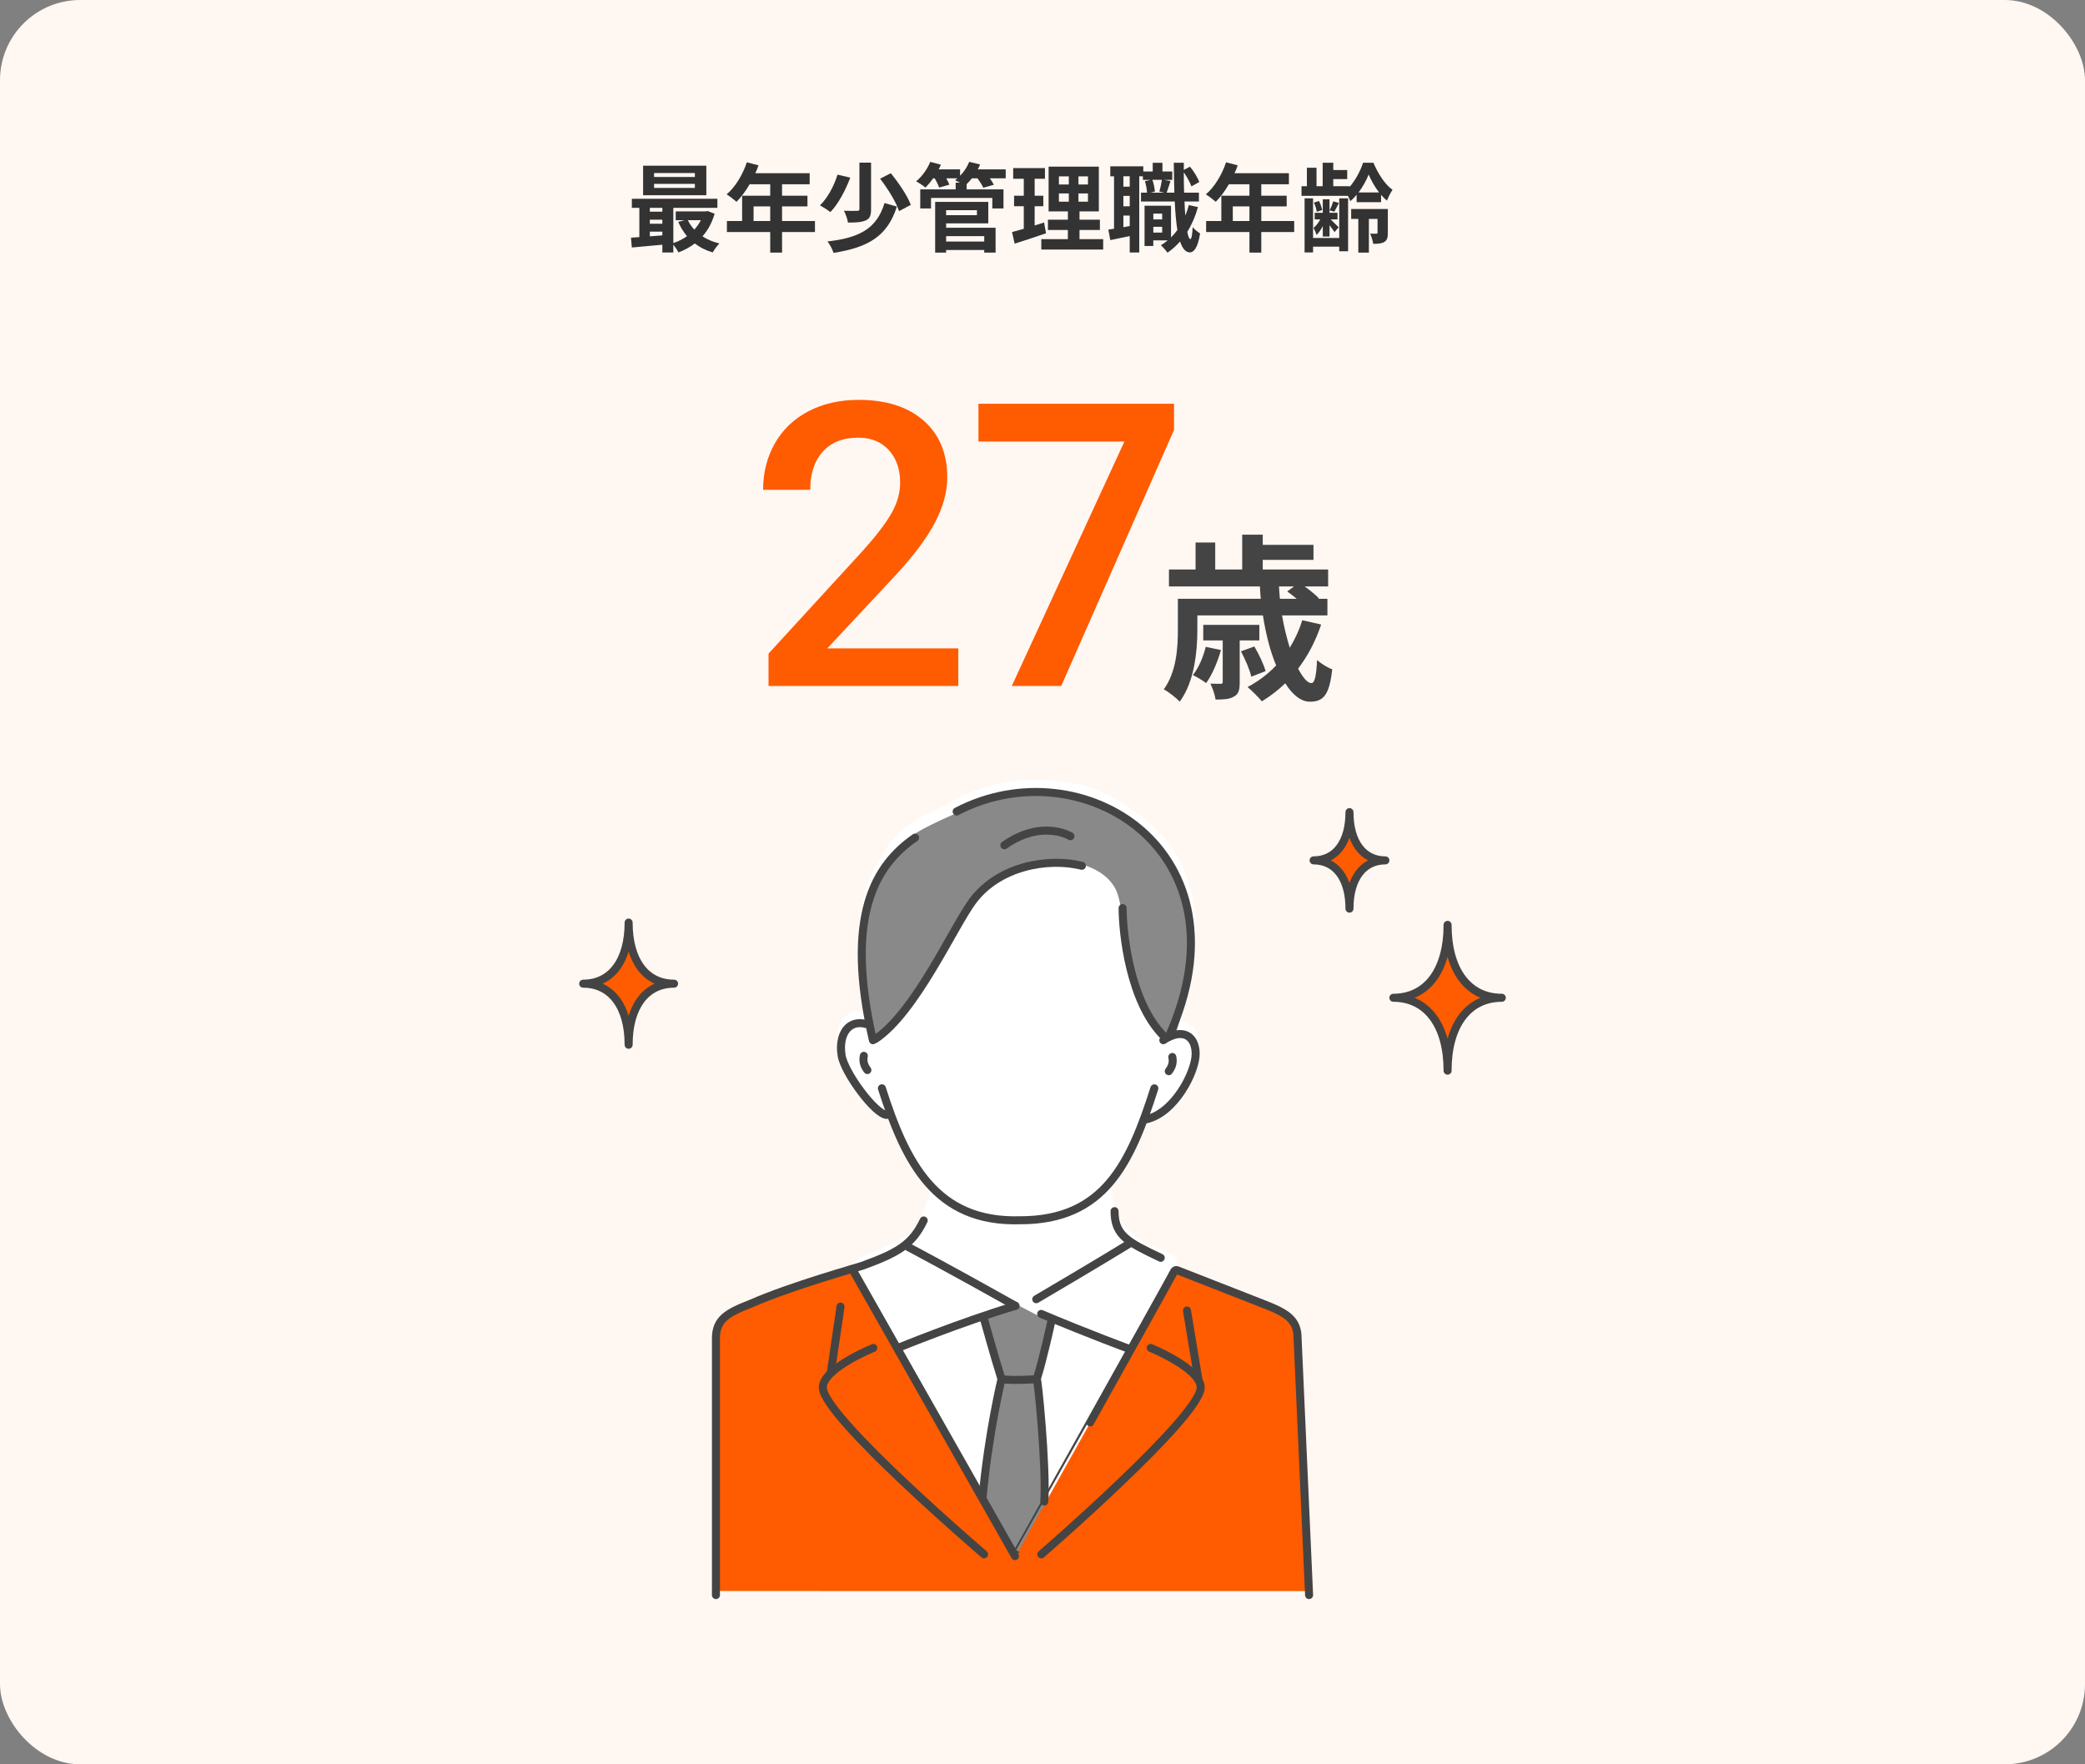 <?xml version="1.0" encoding="UTF-8"?>
<svg xmlns="http://www.w3.org/2000/svg" viewBox="0 0 520 440">
  <rect x="0" y="0" width="520" height="440" fill="#808080" stroke="none"/>
  <defs>
    <style>
      .m {
        stroke: #fff;
      }

      .m, .n, .o {
        stroke-linecap: round;
        stroke-width: 2px;
      }

      .m, .o {
        stroke-miterlimit: 10;
      }

      .m, .p {
        fill: #fff;
      }

      .n {
        stroke-linejoin: round;
      }

      .n, .o {
        stroke: #444;
      }

      .n, .q {
        fill: #ff5b00;
      }

      .o {
        fill: none;
      }

      .r {
        fill: #898989;
      }

      .r, .s, .t, .q, .p, .u {
        stroke-width: 0px;
      }

      .s {
        fill: #444;
      }

      .t {
        fill: #333;
      }

      .u {
        fill: #fff7f2;
      }
    </style>
  </defs>
  <g id="a" data-name="レイヤー 13">
    <rect class="u" width="520" height="440" rx="20" ry="20"/>
    <g>
      <path class="t" d="m178.222,53.3c-.648,2.256-1.68,4.128-3.024,5.641,1.2.792,2.64,1.392,4.225,1.776-.552.527-1.296,1.56-1.68,2.231-1.704-.504-3.192-1.248-4.464-2.231-1.224.935-2.592,1.68-4.081,2.231-.264-.552-.792-1.344-1.272-1.92v1.944h-2.736v-1.944c-2.76.265-5.497.504-7.608.696l-.216-2.448c.624-.048,1.344-.072,2.088-.144v-7.297h-1.872v-2.257h21.338v2.257h-10.993v8.784c1.224-.407,2.4-.983,3.408-1.728-.864-1.032-1.608-2.232-2.184-3.553l1.584-.432h-2.208v-2.185h7.464l.48-.096,1.752.672Zm-2.064-4.608h-15.77v-7.368h15.77v7.368Zm-14.089,3.144v.96h3.12v-.96h-3.12Zm0,3.96h3.12v-1.008h-3.12v1.008Zm0,3.144c1.008-.072,2.064-.144,3.12-.24v-.935h-3.12v1.176Zm11.233-15.793h-10.177v.983h10.177v-.983Zm0,2.712h-10.177v1.008h10.177v-1.008Zm-1.752,9.049c.408.864.96,1.656,1.608,2.352.648-.695,1.2-1.487,1.632-2.352h-3.24Z"/>
      <path class="t" d="m203.254,57.86h-8.209v5.137h-2.952v-5.137h-10.801v-2.736h3.792v-6.312h7.009v-2.856h-5.136c-.984,1.704-2.136,3.24-3.265,4.368-.552-.479-1.776-1.44-2.472-1.848,2.16-1.824,4.008-4.896,5.04-7.993l2.904.744c-.216.672-.48,1.32-.792,1.969h13.561v2.76h-6.889v2.856h6.337v2.664h-6.337v3.648h8.209v2.736Zm-11.161-2.736v-3.648h-4.152v3.648h4.152Z"/>
      <path class="t" d="m212.06,44.299c-1.152,3.024-2.904,6.481-4.968,8.593-.672-.527-1.873-1.296-2.592-1.68,1.992-1.897,3.624-5.137,4.368-7.657l3.192.744Zm11.617,7.225c-2.353,7.393-7.129,10.177-15.793,11.545-.288-.912-.912-2.112-1.512-2.856,7.92-.889,12.289-3.169,14.233-9.577l3.072.888Zm-6.433-10.969v11.641c0,1.513-.288,2.329-1.32,2.761-1.032.48-2.496.552-4.44.552-.12-.84-.576-2.136-1.008-2.952,1.368.048,2.856.048,3.288.024.432,0,.576-.097.576-.433v-11.593h2.904Zm4.92,2.641c1.944,2.376,4.152,5.592,4.992,7.896l-2.928,1.56c-.72-2.208-2.784-5.568-4.729-8.088l2.665-1.368Z"/>
      <path class="t" d="m250.822,44.467h-3.96c.408.576.792,1.152,1.008,1.608l-2.64.744c-.264-.624-.864-1.56-1.44-2.353h-1.392c-.432.553-.888,1.032-1.32,1.465v1.296h9.192v4.752h-2.784v-2.616h-15.289v2.616h-2.688v-4.752h8.833v-1.681h1.056c-.432-.239-.888-.456-1.2-.6.192-.144.408-.312.6-.48h-2.809c.336.576.624,1.152.792,1.584l-2.568.721c-.192-.601-.624-1.513-1.104-2.305h-.384c-.624.889-1.296,1.681-1.92,2.305-.552-.456-1.68-1.225-2.328-1.536,1.44-1.2,2.808-3.049,3.528-4.873l2.665.721c-.168.384-.36.768-.552,1.152h5.329v1.607c.96-.983,1.776-2.231,2.28-3.481l2.712.648c-.168.408-.36.816-.576,1.225h6.96v2.231Zm-14.857,12.337h12.337v6.193h-2.833v-.648h-9.505v.648h-2.736v-12.649h13.249v5.353h-10.513v1.103Zm0-4.392v1.248h7.681v-1.248h-7.681Zm0,6.481v1.344h9.505v-1.344h-9.505Z"/>
      <path class="t" d="m260.877,58.172c-2.64.936-5.521,1.849-7.825,2.593l-.648-2.904c.84-.216,1.824-.48,2.928-.792v-5.641h-2.424v-2.616h2.424v-4.225h-2.64v-2.664h7.92v2.664h-2.568v4.225h2.16v2.616h-2.16v4.801c.792-.24,1.584-.48,2.352-.744l.48,2.688Zm14.257,1.465v2.592h-15.433v-2.592h6.625v-2.28h-4.969v-2.568h4.969v-2.064h-4.801v-11.161h12.529v11.161h-4.824v2.064h5.088v2.568h-5.088v2.28h5.904Zm-11.041-13.634h2.472v-2.016h-2.472v2.016Zm0,4.297h2.472v-2.064h-2.472v2.064Zm7.248-6.312h-2.376v2.016h2.376v-2.016Zm0,4.248h-2.376v2.064h2.376v-2.064Z"/>
      <path class="t" d="m298.774,51.644c-.648,2.305-1.536,4.368-2.665,6.169.216,1.151.48,1.8.768,1.824.288,0,.48-1.105.576-3.001.408.576,1.44,1.32,1.848,1.585-.6,3.888-1.728,4.728-2.544,4.728-1.08-.023-1.873-.983-2.448-2.735-.936,1.08-1.992,2.016-3.144,2.808-.312-.479-1.128-1.416-1.632-1.872.6-.36,1.176-.768,1.704-1.2h-3.601v1.393h-2.184v-10.033h6.601v7.896c.576-.552,1.104-1.176,1.584-1.848-.312-1.944-.528-4.345-.648-7.104h-8.425v-2.209h1.512c-.048-.792-.24-1.968-.528-2.856l1.392-.336h-1.897v-.889h-.912v19.01h-2.376v-4.104c-1.704.36-3.408.721-4.849,1.008l-.48-2.616c.432-.048.912-.119,1.416-.216v-13.081h-.936v-2.496h8.233v1.296h2.352v-2.16h2.424v2.16h2.448v2.089h-2.064l1.632.311c-.36,1.032-.696,2.112-.96,2.88h1.92c-.072-2.279-.12-4.8-.144-7.464h2.497v1.8l1.536-.816c.984,1.177,1.92,2.736,2.328,3.816l-1.968,1.105c-.336-.96-1.104-2.376-1.896-3.505,0,1.776.024,3.457.072,5.064h3.696v2.209h-3.6c.048,1.272.12,2.448.216,3.528.336-.841.624-1.728.864-2.641l2.28.504Zm-17.018-7.681h-1.584v2.593h1.584v-2.593Zm0,4.896h-1.584v2.593h1.584v-2.593Zm0,7.513v-2.616h-1.584v2.904l1.584-.288Zm5.641-11.521c.36.912.576,2.136.624,2.928l-1.08.264h3.432l-1.224-.264c.24-.84.504-2.064.624-2.928h-2.376Zm.24,8.424v1.44h2.208v-1.44h-2.208Zm2.208,4.729v-1.44h-2.208v1.44h2.208Z"/>
      <path class="t" d="m322.774,57.86h-8.209v5.137h-2.952v-5.137h-10.801v-2.736h3.792v-6.312h7.009v-2.856h-5.136c-.984,1.704-2.136,3.24-3.265,4.368-.552-.479-1.776-1.44-2.472-1.848,2.16-1.824,4.008-4.896,5.04-7.993l2.904.744c-.216.672-.48,1.32-.792,1.969h13.561v2.76h-6.889v2.856h6.336v2.664h-6.336v3.648h8.209v2.736Zm-11.161-2.736v-3.648h-4.152v3.648h4.152Z"/>
      <path class="t" d="m338.349,48.571c-.504.601-1.032,1.152-1.584,1.584-.144-.384-.36-.863-.6-1.319h-11.569v-2.4h1.344v-4.608h2.4v4.608h1.536v-5.856h2.64v1.824h3.481v2.256h-3.481v1.776h4.08v.168c1.488-1.681,2.736-4.104,3.36-6.024h2.568c1.104,2.592,2.88,5.472,4.776,6.744-.504.72-1.032,1.824-1.392,2.712-.504-.407-1.008-.888-1.464-1.44v1.824h-6.097v-1.849Zm-4.344.889h2.208v13.201h-2.208v-1.152h-6.529v1.44h-2.112v-13.488h2.112v9.889h6.529v-9.889Zm-4.104,6.912c-.432.888-.984,1.681-1.56,2.208-.144-.504-.48-1.296-.744-1.752.6-.456,1.224-1.272,1.68-2.112h-1.392v-1.656h2.016v-3.36h1.68v3.36h1.992v1.656h-1.704c.624.601,1.68,1.632,1.992,1.969l-1.032,1.199c-.24-.407-.768-1.08-1.248-1.704v2.809h-1.68v-2.616Zm-1.488-3.553c-.096-.6-.384-1.584-.72-2.304l1.272-.384c.36.696.672,1.656.792,2.256l-1.344.432Zm5.497-2.208c-.408.841-.792,1.608-1.128,2.185l-1.176-.336c.336-.648.72-1.608.912-2.257l1.392.408Zm12.217,7.441c0,1.128-.144,1.823-.864,2.279-.72.433-1.584.48-2.784.48-.096-.768-.456-1.849-.768-2.544.648.023,1.344.023,1.56.023.216,0,.288-.096.288-.288v-3.408h-2.16v8.401h-2.641v-8.401h-1.776v-2.472h9.145v5.929Zm-2.184-10.058c-1.104-1.416-2.016-3.072-2.592-4.464-.552,1.368-1.44,3.024-2.52,4.464h5.112Z"/>
    </g>
  </g>
  <g id="f" data-name="最年少管理職年齢">
    <path class="p" d="m232.989,291.637c.751.885-2.808,12.034-4.68,14.708-2.424,3.462-16.174,7.274-15.51,8.825,3.719,8.678,35.952,81.715,41.232,78.658,3.471-2.009,25.727-60.459,38.323-76.653,6.471-8.319-16.178-1.337-15.242-24.602.051-1.276-11.629,6.719-17.268,5.727-12.026-2.115-29.481-9.758-26.855-6.663Z"/>
    <g>
      <path class="m" d="m216.857,253.333c.259,1.302.536,2.627.852,4,0,0,.227,1.394.246,1.424.43.69,1.991,10.573,1.991,10.573,5.918,18.515,13.387,33.569,34.54,32.907,19.65,0,26.573-12.549,32.224-29.285l-.903,4.118c7.183-1.549,12.393-11.882,12.393-16.337,0-3.434-1.929-5.495-5.022-4.791,10.08-33.641-1.206-46.024-10.279-52.359-1.696-1.303-3.503-2.461-5.4-3.463-3.261-2.056-7.486-3.655-12.737-4.191-8.575-1.327-17.784-.02-26.178,4.371l.285.303c-2.702,1.101-5.528,2.41-8.484,3.955-4.575,2.391-7.878,6.097-10.226,10.448-3.756,5.822-5.932,14.037-5.021,26.187.195,4.954.89,9.272,1.717,12.14Z"/>
      <path class="m" d="m221.193,275.962l-4.959-22.604c-4.613-1.384-7.15,2.537-6.343,7.727.685,4.402,8.481,14.877,11.302,14.877Z"/>
    </g>
    <g>
      <path class="n" d="m156.78,230.083c0,9.456-4.298,15.234-11.332,15.234,7.034,0,11.332,5.778,11.332,15.234,0-9.456,4.298-15.234,11.332-15.234-7.034,0-11.332-5.778-11.332-15.234Z"/>
      <path class="n" d="m361.027,230.65c0,11.286-5.13,18.182-13.525,18.182,8.395,0,13.525,6.897,13.525,18.182,0-11.286,5.13-18.182,13.525-18.182-8.395,0-13.525-6.897-13.525-18.182Z"/>
      <path class="r" d="m244.827,328.357l9.342-2.704,7.971,4.149-3.579,14.151s3.866,46.815,2.781,48.393c-1.085,1.578-19.94.865-19.94.865,0,0,5.705-41.396,7.883-47.386l-4.458-17.468Z"/>
      <path class="q" d="m178.573,396.781l73.982.019h73.928c.011,0-2.844-61.188-2.844-61.188,0-4.724-2.839-7.797-8.588-10.02,0,0-21.954-8.584-21.957-8.578,0,0-37.892,67.543-39.233,70.073-.017.031-1.584.12-1.601.089-1.341-2.53-40.289-70.172-40.296-70.172l-24.803,8.588c-5.749,2.222-8.588,5.296-8.588,10.02v61.168"/>
      <g>
        <path class="o" d="m245.429,329.006s2.737,9.892,4.348,14.914"/>
        <path class="o" d="m262.14,329.801s-1.968,9.13-3.579,14.151"/>
        <path class="o" d="m258.56,343.953s-6.347.429-8.783-.033"/>
        <path class="o" d="m249.777,343.919s-3.246,13.412-4.722,29.471"/>
        <path class="o" d="m258.56,343.953c.193-1.067,2.473,21.841,1.883,30.505"/>
      </g>
      <g>
        <path class="o" d="m326.485,397.789l-2.863-64.031c0-4.724-2.839-6.366-8.588-8.588l-21.455-8.398c-.277-.108-.587-0-.728.262-3.352,6.259-39.428,70.69-39.435,70.677"/>
        <line class="o" x1="213.09" y1="317.428" x2="253.149" y2="388.066"/>
        <path class="o" d="m178.556,397.789v-64.031c0-4.723,2.839-6.366,8.588-8.588,10.352-4.549,26.614-9.028,27.935-9.51,8.758-3.196,12.39-5.214,15.298-11.295"/>
        <path class="o" d="m226.556,311.015s9.135,4.794,26.691,14.637"/>
        <path class="o" d="m281.889,310.01s-7.456,4.606-23.443,14.003"/>
        <path class="o" d="m223.939,336.165s15.721-6.454,29.308-10.512"/>
        <path class="o" d="m281.889,336.492s-10.092-3.691-22.223-8.818"/>
        <line class="o" x1="296.033" y1="326.82" x2="298.864" y2="343.953"/>
        <path class="o" d="m286.994,336.165s12.57,5.137,12.456,9.92c-.175,7.294-39.742,41.545-39.742,41.545"/>
        <line class="o" x1="209.63" y1="325.843" x2="207.25" y2="341.967"/>
        <path class="o" d="m217.817,336.165s-12.72,5.137-12.604,9.92c.177,7.294,40.216,41.545,40.216,41.545"/>
        <path class="o" d="m277.972,302.046c0,6.091,3.357,7.762,11.515,11.636"/>
      </g>
      <path class="r" d="m277.556,202.236c8.595,5.451,28.296,15.029,15.264,57.008,0,0-6.151-1.027-8.508-9.698-3.059-11.253-4.412-24.178-5.9-27.423-2.657-5.796-11.357-9.112-22.832-6.342-7.116,1.718-12.839,4.878-15.3,12.398-4.748,14.508-20.983,32.219-22.269,30.154-3.499-5.617-7.681-41.212,12.375-51.694,23.246-12.15,38.575-9.853,47.17-4.403Z"/>
      <g>
        <path class="o" d="m238.584,202.381c31.224-16.332,73.732,9.937,52.908,56.181"/>
        <path class="o" d="m217.708,259.414c-7.073-30.731.395-43.526,10.523-50.524"/>
        <path class="o" d="m279.98,226.465c0,6.114,1.768,23.361,10.192,31.843"/>
        <path class="o" d="m269.824,215.913c-8.573-2.11-20.727.133-27.17,8.705-4.78,6.359-14.241,27.777-24.345,34.511"/>
      </g>
      <g>
        <path class="o" d="m292.377,263.596c.388,1.773-.443,2.937-.887,3.547"/>
        <path class="o" d="m287.896,271.418c-5.92,18.512-12.369,32.9-33.411,32.9-21.153.662-28.621-14.392-34.54-32.907"/>
        <path class="o" d="m290.133,259.414c4.828-3.218,8.067-1.054,8.067,3.401s-5.211,14.788-12.393,16.337"/>
        <path class="o" d="m216.233,255.439c-4.613-1.384-7.15,2.537-6.343,7.727.685,4.402,8.481,14.877,11.302,14.877"/>
        <path class="o" d="m215.441,263.311c-.388,1.773.443,2.937.887,3.547"/>
      </g>
      <path class="n" d="m336.56,202.53c0,7.47-3.396,12.036-8.953,12.036,5.557,0,8.953,4.565,8.953,12.036,0-7.47,3.396-12.036,8.953-12.036-5.557,0-8.953-4.565-8.953-12.036Z"/>
      <path class="o" d="m266.971,208.538c-3.336-1.766-9.518-2.649-16.485,2.257"/>
    </g>
    <g>
      <path class="q" d="m239,171.071h-47.325v-8.072l23.445-25.572c3.384-3.771,5.793-6.92,7.227-9.45,1.434-2.529,2.151-5.067,2.151-7.614,0-3.351-.942-6.058-2.828-8.121-1.885-2.062-4.423-3.094-7.613-3.094-3.803,0-6.752,1.16-8.846,3.481-2.095,2.32-3.142,5.495-3.142,9.523h-11.747c0-4.285.974-8.146,2.924-11.577,1.95-3.433,4.737-6.099,8.363-8.001,3.625-1.9,7.807-2.852,12.544-2.852,6.832,0,12.222,1.716,16.17,5.148,3.947,3.432,5.921,8.178,5.921,14.236,0,3.513-.991,7.194-2.973,11.045-1.981,3.852-5.229,8.227-9.74,13.125l-17.209,18.417h32.678v9.378Z"/>
      <path class="q" d="m292.805,107.214l-28.134,63.857h-12.327l28.085-60.957h-36.4v-9.426h48.775v6.525Z"/>
      <path class="s" d="m329.498,155.744c-1.381,4.144-3.342,7.842-5.748,11.005,1.203,2.272,2.361,3.609,3.297,3.609.847,0,1.248-1.782,1.426-5.748,1.025.892,2.584,1.872,3.787,2.317-.713,6.505-2.272,8.065-5.569,8.065-2.228,0-4.366-1.737-6.148-4.589-1.782,1.737-3.787,3.252-5.837,4.5-.757-.935-2.54-2.718-3.564-3.564,2.673-1.426,5.079-3.208,7.129-5.392-1.47-3.519-2.584-7.842-3.297-12.476h-16.352v3.521c0,5.346-.713,13.055-4.411,18-.802-.935-2.896-2.54-3.965-3.074,3.208-4.411,3.519-10.516,3.519-14.971v-7.619h20.674c-.089-1.024-.178-2.05-.223-3.074h-22.679v-4.232h6.639v-6.729h4.901v6.729h6.728v-8.688h5.124v2.539h12.654v3.743h-12.654v2.406h16.308v4.232h-5.837c1.337.981,2.718,2.094,3.52,2.94l-.178.134h2.317v4.144h-11.317c.49,2.94,1.203,5.659,1.916,8.065,1.292-2.094,2.361-4.366,3.119-6.861l4.723,1.069Zm-24.996,6.371c-.847,3.03-2.228,6.238-3.698,8.243-.713-.579-2.361-1.56-3.297-2.005,1.47-1.871,2.584-4.5,3.208-7.04l3.787.802Zm4.678-2.405v10.426c0,1.871-.223,2.94-1.426,3.564-1.114.713-2.629.757-4.589.757-.178-1.247-.757-2.852-1.292-3.965,1.158.045,2.228.045,2.54.045.446,0,.535-.134.535-.535v-10.292h-4.856v-3.877h13.99v3.877h-4.901Zm2.896,9.044c-.356-1.648-1.515-4.321-2.584-6.326l3.342-1.203c1.114,1.871,2.361,4.5,2.807,6.148l-3.564,1.381Zm6.906-22.5c.044,1.024.134,2.05.223,3.074h4.189c-.802-.668-1.648-1.337-2.361-1.827l1.693-1.247h-3.743Z"/>
    </g>
  </g>
</svg>